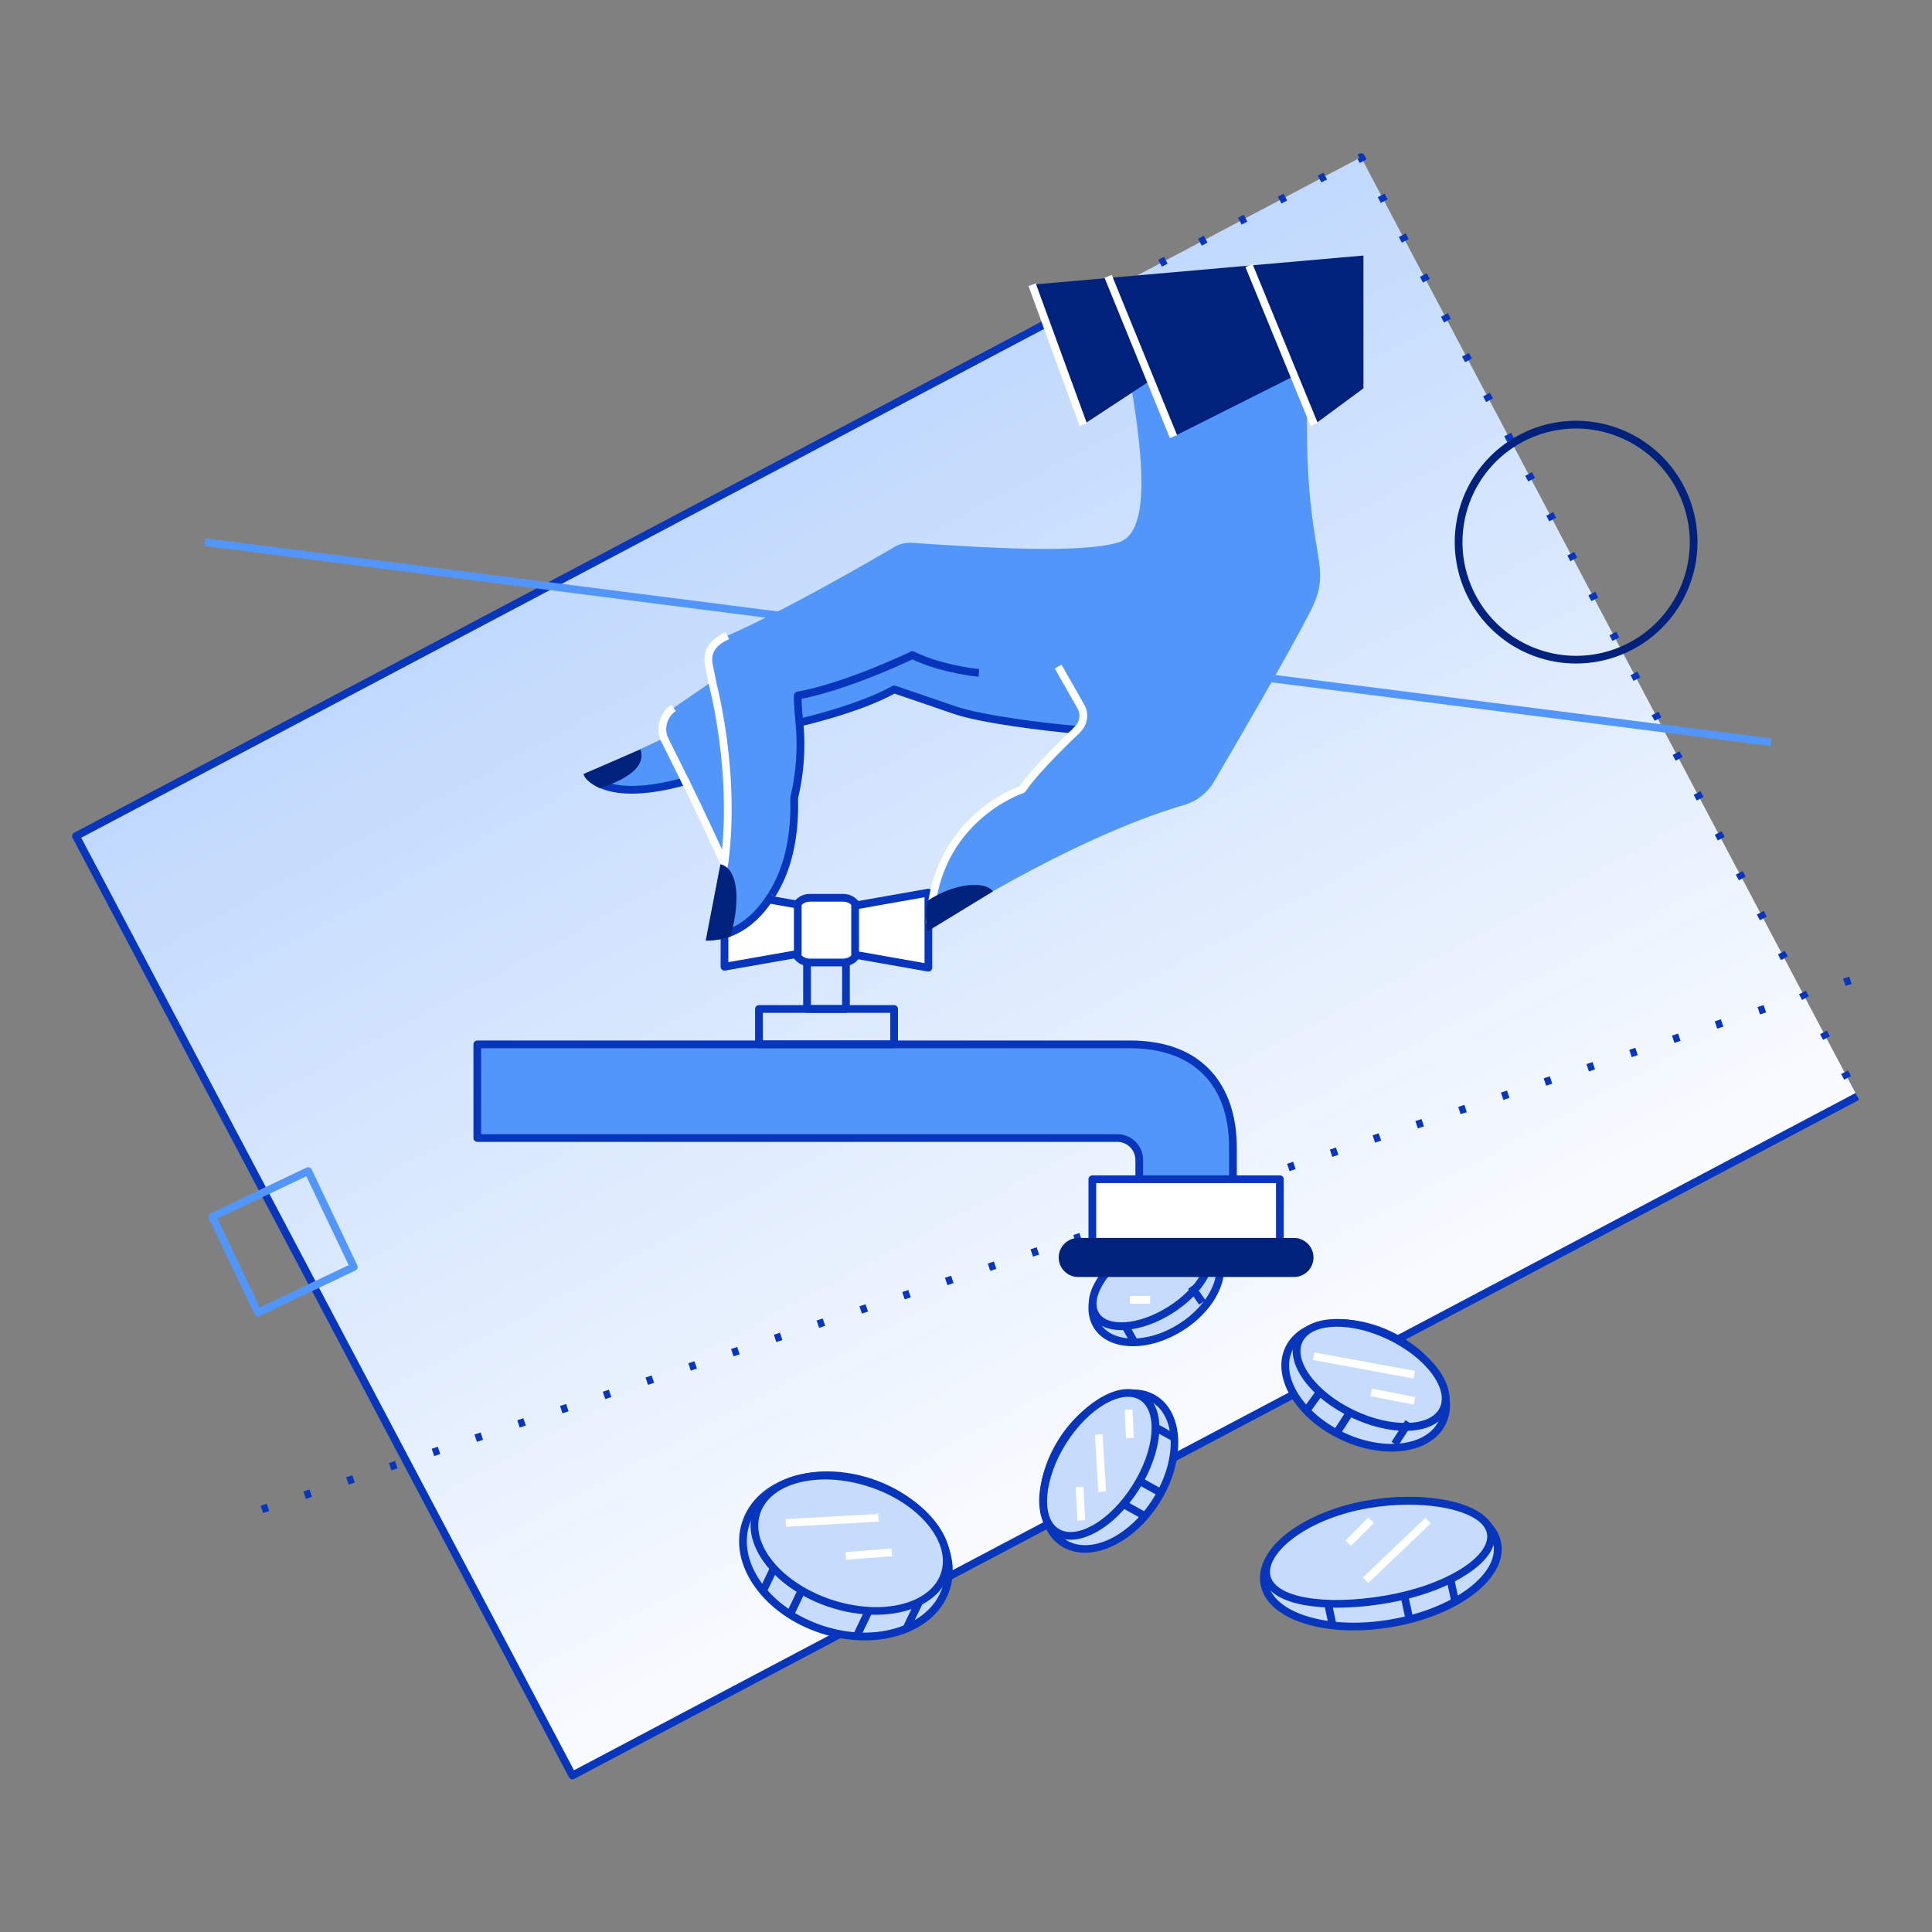 <?xml version="1.0" encoding="UTF-8"?> <svg xmlns="http://www.w3.org/2000/svg" width="1500" height="1500" viewBox="0 0 1500 1500" fill="none"><rect x="0" y="0" width="1500" height="1500" fill="#808080" stroke="none"/> <path d="M1056.69 122.051L58.989 649.193L444.343 1378.54L1442.04 851.397L1056.69 122.051Z" fill="url(#paint0_linear_2901_1936)"></path> <path d="M444.4 1381.5C443.856 1381.49 443.323 1381.34 442.857 1381.06C442.391 1380.78 442.009 1380.38 441.75 1379.9L56.35 650.576C56.165 650.228 56.051 649.846 56.013 649.453C55.976 649.06 56.017 648.664 56.133 648.287C56.249 647.91 56.438 647.559 56.69 647.255C56.942 646.951 57.251 646.7 57.6 646.516L837.4 234.446L840.21 239.746L63.06 650.426L445.65 1374.43L1440.65 848.626L1443.45 853.926L445.8 1381.15C445.369 1381.37 444.888 1381.5 444.4 1381.5V1381.5Z" fill="#0736BD"></path> <path d="M1431.8 838.276L1429.46 833.856L1434.77 831.046L1437.11 835.466L1431.8 838.276ZM1415.45 807.366L1413.11 802.946L1418.42 800.146L1420.75 804.566L1415.45 807.366ZM1399.1 776.366L1396.76 771.946L1402.06 769.136L1404.4 773.556L1399.1 776.366ZM1382.74 745.416L1380.41 740.996L1385.71 738.196L1388.05 742.616L1382.74 745.416ZM1366.39 714.476L1364.05 710.056L1369.36 707.246L1371.7 711.666L1366.39 714.476ZM1350.04 683.476L1347.7 679.056L1353.01 676.256L1355.34 680.676L1350.04 683.476ZM1333.69 652.536L1331.35 648.116L1336.65 645.306L1338.99 649.726L1333.69 652.536ZM1317.33 621.536L1315 617.116L1320.3 614.316L1322.64 618.736L1317.33 621.536ZM1300.98 590.596L1298.64 586.176L1303.95 583.366L1306.29 587.786L1300.98 590.596ZM1284.63 559.596L1282.29 555.366L1287.6 552.566L1289.93 556.986L1284.63 559.596ZM1268.28 528.656L1265.94 524.236L1271.24 521.426L1273.58 525.846L1268.28 528.656ZM1251.92 497.656L1249.59 493.236L1254.89 490.436L1257.23 494.856L1251.92 497.656ZM1235.57 466.716L1233.23 462.296L1238.54 459.486L1240.88 463.906L1235.57 466.716ZM1219.22 435.716L1216.88 431.296L1222.19 428.496L1224.52 432.916L1219.22 435.716ZM1202.87 404.776L1200.53 400.356L1205.83 397.546L1208.17 401.966L1202.87 404.776ZM1186.51 373.826L1184.18 369.406L1189.48 366.606L1191.82 371.026L1186.51 373.826ZM1170.19 343.156L1167.85 338.736L1173.16 335.926L1175.5 340.346L1170.19 343.156ZM1153.84 312.156L1151.5 307.736L1156.81 304.936L1159.14 309.356L1153.84 312.156ZM1137.49 281.216L1135.15 276.796L1140.45 273.986L1142.79 278.406L1137.49 281.216ZM1121.1 250.366L1118.77 245.946L1124.07 243.146L1126.41 247.566L1121.1 250.366ZM840.19 239.746L837.38 234.446L841.8 232.106L844.61 237.416L840.19 239.746ZM871.19 223.366L868.39 218.066L872.81 215.726L875.61 221.026L871.19 223.366ZM1104.79 219.366L1102.45 214.946L1107.76 212.136L1110.1 216.556L1104.79 219.366ZM902.1 207.046L899.29 201.736L903.71 199.406L906.52 204.706L902.1 207.046ZM933.04 190.696L930.24 185.386L934.66 183.046L937.46 188.356L933.04 190.696ZM1088.4 188.426L1086.06 184.006L1091.37 181.206L1093.7 185.626L1088.4 188.426ZM963.99 174.366L961.18 169.066L965.6 166.726L968.41 172.036L963.99 174.366ZM994.93 158.016L992.13 152.716L996.55 150.376L999.35 155.676L994.93 158.016ZM1072.05 157.516L1069.71 153.096L1075.01 150.286L1077.35 154.706L1072.05 157.516ZM1025.88 141.666L1023.07 136.356L1027.49 134.026L1030.3 139.326L1025.88 141.666ZM1055.69 126.566L1054.02 123.396L1055.42 122.656L1054.02 120.006L1055.27 119.346C1055.97 118.976 1056.79 118.899 1057.55 119.133C1058.31 119.368 1058.95 119.894 1059.32 120.596L1061 123.766L1055.69 126.566Z" fill="#0736BD"></path> <path d="M656.8 786.366H626.58C625.785 786.366 625.021 786.05 624.459 785.487C623.896 784.925 623.58 784.162 623.58 783.366V735.276C623.58 734.48 623.896 733.717 624.459 733.155C625.021 732.592 625.785 732.276 626.58 732.276H656.8C657.596 732.276 658.359 732.592 658.922 733.155C659.484 733.717 659.8 734.48 659.8 735.276V783.366C659.8 784.162 659.484 784.925 658.922 785.487C658.359 786.05 657.596 786.366 656.8 786.366V786.366ZM629.58 780.366H653.8V738.276H629.58V780.366Z" fill="#0736BD"></path> <path d="M159.474 417.951L158.714 423.902L1374.7 579.243L1375.46 573.291L159.474 417.951Z" fill="#5396FA"></path> <path d="M654.8 697.056H628.58C621.953 697.056 616.58 702.429 616.58 709.056V735.276C616.58 741.904 621.953 747.276 628.58 747.276H654.8C661.428 747.276 666.8 741.904 666.8 735.276V709.056C666.8 702.429 661.428 697.056 654.8 697.056Z" fill="white"></path> <path d="M654.8 750.276H628.58C624.602 750.276 620.787 748.696 617.974 745.883C615.161 743.07 613.58 739.254 613.58 735.276V709.056C613.58 705.078 615.161 701.263 617.974 698.45C620.787 695.636 624.602 694.056 628.58 694.056H654.8C658.778 694.056 662.594 695.636 665.407 698.45C668.22 701.263 669.8 705.078 669.8 709.056V735.276C669.8 739.254 668.22 743.07 665.407 745.883C662.594 748.696 658.778 750.276 654.8 750.276ZM628.58 700.056C626.193 700.056 623.904 701.004 622.216 702.692C620.528 704.38 619.58 706.669 619.58 709.056V735.276C619.58 737.663 620.528 739.952 622.216 741.64C623.904 743.328 626.193 744.276 628.58 744.276H654.8C657.187 744.276 659.476 743.328 661.164 741.64C662.852 739.952 663.8 737.663 663.8 735.276V709.056C663.8 706.669 662.852 704.38 661.164 702.692C659.476 701.004 657.187 700.056 654.8 700.056H628.58Z" fill="#0736BD"></path> <path d="M720.8 751.276L663.92 741.276V703.056L720.8 693.056V751.276Z" fill="white"></path> <path d="M720.8 754.276C720.627 754.295 720.453 754.295 720.28 754.276L663.4 744.276C662.696 744.155 662.058 743.786 661.602 743.236C661.145 742.686 660.9 741.991 660.91 741.276V703.056C660.9 702.342 661.145 701.647 661.602 701.097C662.058 700.547 662.696 700.178 663.4 700.056L720.28 690.056C720.715 689.98 721.162 690 721.588 690.116C722.015 690.232 722.41 690.441 722.747 690.727C723.083 691.014 723.352 691.371 723.534 691.774C723.716 692.177 723.807 692.614 723.8 693.056V751.276C723.8 752.072 723.484 752.835 722.922 753.398C722.359 753.96 721.596 754.276 720.8 754.276ZM666.91 738.756L717.8 747.756V696.626L666.91 705.626V738.756Z" fill="#0736BD"></path> <path d="M562.5 750.586L619.39 740.586V702.366L562.5 692.366V750.586Z" fill="white"></path> <path d="M562.5 753.586C561.704 753.586 560.941 753.27 560.379 752.708C559.816 752.145 559.5 751.382 559.5 750.586V692.366C559.493 691.924 559.584 691.487 559.767 691.084C559.949 690.681 560.218 690.324 560.554 690.038C560.89 689.751 561.286 689.542 561.712 689.426C562.138 689.31 562.585 689.29 563.02 689.366L619.9 699.366C620.603 699.49 621.238 699.86 621.693 700.409C622.147 700.959 622.391 701.653 622.38 702.366V740.586C622.379 741.291 622.13 741.973 621.676 742.512C621.223 743.052 620.594 743.414 619.9 743.536L563.02 753.536C562.848 753.567 562.675 753.584 562.5 753.586ZM565.5 695.936V747.006L616.38 738.066V704.876L565.5 695.936Z" fill="#0736BD"></path> <path d="M874.19 275.716C883.52 330.386 898.19 411.476 868.85 420.926C840.74 429.996 764.72 425.356 707.97 421.436C703.257 421.11 698.555 422.215 694.48 424.606C674.48 436.386 610.18 473.606 564.84 493.516C557.56 496.716 548.41 502.686 550.19 515.126L552.85 529.056L523.05 549.546C519.368 552.077 516.631 555.76 515.268 560.015C513.906 564.27 513.994 568.857 515.52 573.056L453.99 601.796C453.99 601.796 478.58 622.476 530.58 606.976C530.58 606.976 545.48 633.306 562.5 670.976L551.5 730.386C551.5 730.386 619.42 717.796 616.61 619.386C621.202 600.291 622.581 580.564 620.69 561.016C620.69 561.016 666.83 550.646 694.17 535.236C694.17 535.236 721.66 544.526 740.98 551.236C760.98 558.236 809.28 564.396 836.39 566.646C836.39 566.646 804.39 596.646 793.72 612.866C793.72 612.866 723.5 640.566 720.83 722.126C720.83 722.126 828.42 651.626 919.38 624.976C929.044 622.179 937.272 615.793 942.38 607.126C959.58 577.836 999.38 509.666 1016.86 475.676C1039.53 431.676 1006.2 438.346 1016.86 265.016L874.19 275.716Z" fill="#5396FA"></path> <path d="M1223.7 515.166C1205.06 515.166 1186.84 509.639 1171.34 499.284C1155.85 488.929 1143.77 474.21 1136.63 456.99C1129.5 439.77 1127.63 420.822 1131.27 402.541C1134.91 384.26 1143.88 367.468 1157.06 354.288C1170.24 341.109 1187.03 332.133 1205.31 328.497C1223.6 324.861 1242.54 326.727 1259.76 333.86C1276.98 340.992 1291.7 353.071 1302.06 368.569C1312.41 384.067 1317.94 402.287 1317.94 420.926C1317.91 445.912 1307.98 469.867 1290.31 487.535C1272.64 505.202 1248.69 515.14 1223.7 515.166ZM1223.7 332.696C1206.25 332.696 1189.19 337.872 1174.68 347.568C1160.16 357.264 1148.85 371.046 1142.18 387.17C1135.5 403.295 1133.75 421.037 1137.16 438.155C1140.56 455.272 1148.97 470.995 1161.31 483.335C1173.65 495.675 1189.37 504.078 1206.49 507.482C1223.61 510.885 1241.35 509.137 1257.48 502.456C1273.6 495.776 1287.38 484.465 1297.07 469.952C1306.77 455.44 1311.94 438.379 1311.94 420.926C1311.91 397.532 1302.61 375.105 1286.07 358.564C1269.52 342.023 1247.09 332.72 1223.7 332.696V332.696Z" fill="#01227C"></path> <path d="M204.26 1174.75L202.36 1169.06L207.11 1167.48L209 1173.17L204.26 1174.75ZM237.47 1163.69L235.57 1157.99L240.31 1156.41L242.21 1162.11L237.47 1163.69ZM270.67 1152.63L268.78 1146.93L273.52 1145.35L275.42 1151.05L270.67 1152.63ZM303.88 1141.56L301.98 1135.87L306.73 1134.29L308.62 1139.98L303.88 1141.56ZM337.08 1130.5L335.19 1124.81L339.93 1123.23L341.83 1128.92L337.08 1130.5ZM370.29 1119.44L368.39 1113.75L373.14 1112.17L375.03 1117.86L370.29 1119.44ZM403.5 1108.37L401.6 1102.68L406.34 1101.1L408.24 1106.79L403.5 1108.37ZM436.7 1097.31L434.81 1091.62L439.55 1090.04L441.45 1095.73L436.7 1097.31ZM469.91 1086.25L468.01 1080.55L472.76 1078.97L474.65 1084.67L469.91 1086.25ZM503.12 1075.19L501.22 1069.49L505.96 1067.91L507.86 1073.61L503.12 1075.19ZM536.32 1064.12L534.43 1058.43L539.17 1056.85L541.07 1062.54L536.32 1064.12ZM569.53 1053.06L567.63 1047.37L572.38 1045.79L574.27 1051.48L569.53 1053.06ZM602.73 1042L600.84 1036.31L605.58 1034.73L607.48 1040.42L602.73 1042ZM635.94 1030.94L634.04 1025.25L638.79 1023.67L640.68 1029.36L635.94 1030.94ZM669.19 1019.89L667.29 1014.2L672.03 1012.62L673.93 1018.31L669.19 1019.89ZM702.39 1008.83L700.5 1003.13L705.24 1001.55L707.14 1007.25L702.39 1008.83ZM735.6 997.766L733.7 992.066L738.45 990.486L740.34 996.186L735.6 997.766ZM768.8 986.696L766.91 981.006L771.65 979.426L773.55 985.116L768.8 986.696ZM802.01 975.636L800.11 969.946L804.86 968.366L806.75 974.056L802.01 975.636ZM835.19 964.576L833.29 958.886L838.03 957.306L839.93 962.996L835.19 964.576ZM868.39 953.516L866.5 947.826L871.24 946.246L873.14 951.936L868.39 953.516ZM901.6 942.456L899.7 936.766L904.45 935.186L906.34 940.876L901.6 942.456ZM934.79 931.366L932.9 925.666L937.64 924.086L939.54 929.786L934.79 931.366ZM968 920.366L966.1 914.666L970.85 913.086L972.74 918.786L968 920.366ZM1001.19 909.266L999.29 903.576L1004.03 901.996L1005.93 907.686L1001.19 909.266ZM1034.39 898.206L1032.5 892.516L1037.24 890.936L1039.14 896.626L1034.39 898.206ZM1067.6 887.146L1065.7 881.456L1070.45 879.876L1072.34 885.566L1067.6 887.146ZM1100.81 876.086L1098.91 870.396L1103.65 868.816L1105.55 874.506L1100.81 876.086ZM1134.01 865.026L1132.19 859.366L1136.93 857.786L1138.83 863.476L1134.01 865.026ZM1167.22 853.966L1165.32 848.266L1170.07 846.686L1171.96 852.386L1167.22 853.966ZM1200.42 842.906L1198.53 837.206L1203.27 835.626L1205.17 841.326L1200.42 842.906ZM1233.63 831.836L1231.73 826.146L1236.48 824.566L1238.37 830.256L1233.63 831.836ZM1266.84 820.776L1264.94 815.086L1269.68 813.506L1271.58 819.196L1266.84 820.776ZM1300.04 809.716L1298.15 804.026L1302.89 802.446L1304.79 808.136L1300.04 809.716ZM1333.25 798.656L1331.35 792.966L1336.1 791.386L1337.99 797.076L1333.25 798.656ZM1366.45 787.596L1364.56 781.906L1369.3 780.326L1371.2 786.016L1366.45 787.596ZM1432.87 765.476L1430.97 759.776L1435.71 758.196L1437.61 763.896L1432.87 765.476Z" fill="#0736BD"></path> <path d="M200.29 1022.08C199.723 1022.08 199.167 1021.92 198.688 1021.61C198.208 1021.31 197.824 1020.88 197.58 1020.37L162.19 945.956C162.021 945.6 161.923 945.215 161.902 944.821C161.882 944.427 161.939 944.033 162.071 943.662C162.203 943.29 162.407 942.949 162.671 942.656C162.935 942.363 163.254 942.125 163.61 941.956L238.02 906.526C238.376 906.357 238.762 906.259 239.155 906.238C239.549 906.218 239.943 906.275 240.314 906.407C240.686 906.539 241.028 906.743 241.32 907.007C241.613 907.271 241.851 907.59 242.02 907.946L277.41 982.366C277.58 982.722 277.678 983.108 277.698 983.501C277.718 983.895 277.661 984.289 277.529 984.661C277.397 985.032 277.193 985.374 276.929 985.667C276.665 985.959 276.346 986.197 275.99 986.366L201.58 1021.8C201.176 1021.98 200.736 1022.08 200.29 1022.08ZM168.85 946.076L201.71 1015.08L270.71 982.226L237.85 913.226L168.85 946.076Z" fill="#5396FA"></path> <path d="M733.016 1230.78C743.312 1199.23 716.876 1162.3 673.968 1148.3C631.06 1134.3 587.93 1148.53 577.634 1180.08C567.337 1211.63 593.774 1248.56 636.681 1262.56C679.589 1276.57 722.719 1262.34 733.016 1230.78Z" fill="#C7DBFD"></path> <path d="M671.32 1273.61C659.682 1273.55 648.125 1271.65 637.08 1267.99C615.73 1260.99 597.63 1248.23 586.14 1232.1C574.44 1215.69 570.92 1197.74 576.24 1181.55C581.56 1165.36 595.04 1152.98 614.18 1146.71C633.01 1140.54 655.18 1141.01 676.49 1148.02C720.9 1162.61 748.19 1201.39 737.33 1234.46C732.01 1250.65 718.54 1263.02 699.39 1269.3C690.32 1272.21 680.846 1273.66 671.32 1273.61ZM642.26 1148.37C633.367 1148.31 624.521 1149.66 616.05 1152.37C598.76 1158.04 586.65 1169.05 581.94 1183.37C577.23 1197.69 580.46 1213.75 591.02 1228.57C601.78 1243.66 618.81 1255.57 638.96 1262.24C659.1 1268.86 679.9 1269.32 697.52 1263.55C714.81 1257.88 726.92 1246.87 731.63 1232.55C741.46 1202.62 715.89 1167.24 674.63 1153.68C664.189 1150.2 653.263 1148.41 642.26 1148.37V1148.37Z" fill="#0736BD"></path> <path d="M731.976 1219.49C740.397 1193.68 714.521 1162.09 674.179 1148.93C633.837 1135.76 594.306 1146.01 585.885 1171.82C577.463 1197.63 603.339 1229.22 643.681 1242.39C684.023 1255.55 723.554 1245.3 731.976 1219.49Z" fill="#C7DBFD"></path> <path d="M679.81 1253.71C667.67 1253.63 655.618 1251.64 644.1 1247.8C602.25 1234.05 575.5 1200.62 584.49 1173.28C593.48 1145.94 634.82 1134.87 676.68 1148.62C696.68 1155.21 713.97 1166.44 725.23 1180.23C736.79 1194.41 740.72 1209.65 736.29 1223.14C729.93 1242.51 707.33 1253.71 679.81 1253.71ZM645.97 1242.1C684.68 1254.81 722.64 1245.47 730.59 1221.27C734.36 1209.79 730.81 1196.57 720.59 1184.03C710.05 1171.11 693.79 1160.56 674.82 1154.32C636.1 1141.61 598.15 1150.95 590.2 1175.15C582.25 1199.35 607.26 1229.37 645.97 1242.1Z" fill="#0736BD"></path> <path d="M711.035 1242.2L700.995 1263.12L706.405 1265.72L716.444 1244.79L711.035 1242.2Z" fill="#0736BD"></path> <path d="M672.287 1248.36L662.247 1269.29L667.657 1271.88L677.697 1250.96L672.287 1248.36Z" fill="#0736BD"></path> <path d="M619.935 1232.94L609.896 1253.86L615.305 1256.46L625.345 1235.53L619.935 1232.94Z" fill="#0736BD"></path> <path d="M598.132 1216.33L589.477 1234.37L594.886 1236.96L603.542 1218.92L598.132 1216.33Z" fill="#0736BD"></path> <path d="M1079.98 1260.31C1129.95 1251.79 1166.92 1224.13 1162.55 1198.53C1158.19 1172.92 1114.15 1159.07 1064.18 1167.58C1014.21 1176.1 977.239 1203.76 981.602 1229.36C985.965 1254.97 1030.01 1268.82 1079.98 1260.31Z" fill="#C7DBFD"></path> <path d="M1050.93 1265.85C1037.06 1265.85 1024.04 1264.06 1012.77 1260.52C993.06 1254.32 980.93 1243.44 978.63 1229.89C976.33 1216.34 984.16 1202.06 1000.7 1189.68C1016.7 1177.68 1039.03 1168.84 1063.7 1164.68C1088.37 1160.52 1112.37 1161.47 1131.4 1167.45C1151.11 1173.65 1163.23 1184.53 1165.54 1198.08C1167.85 1211.63 1160.01 1225.91 1143.47 1238.29C1127.47 1250.24 1105.14 1259.13 1080.47 1263.29C1070.71 1264.97 1060.83 1265.82 1050.93 1265.85V1265.85ZM1093.21 1168.08C1083.64 1168.1 1074.09 1168.93 1064.66 1170.56C1040.96 1174.56 1019.52 1183.1 1004.29 1194.49C989.64 1205.49 982.63 1217.66 984.54 1228.88C986.45 1240.1 997.12 1249.3 1014.54 1254.79C1032.67 1260.5 1055.72 1261.42 1079.42 1257.38C1103.12 1253.34 1124.57 1244.84 1139.79 1233.45C1154.44 1222.45 1161.46 1210.28 1159.55 1199.06C1157.64 1187.84 1146.97 1178.64 1129.55 1173.15C1118.85 1169.78 1106.45 1168.08 1093.19 1168.08H1093.21Z" fill="#0736BD"></path> <path d="M1076.02 1241.81C1028.39 1249.92 986.71 1243.58 983.25 1223.28C979.79 1202.98 1014.25 1176.11 1061.92 1168C1109.59 1159.89 1154.01 1170.09 1157.47 1190.39C1160.93 1210.69 1123.65 1233.69 1076.02 1241.81Z" fill="#C7DBFD"></path> <path d="M1037.87 1248.23C1029.37 1248.3 1020.89 1247.6 1012.52 1246.15C993.32 1242.6 982.18 1234.86 980.29 1223.78C978.4 1212.7 986.19 1199.87 1001.67 1188.64C1017.15 1177.41 1038.47 1168.95 1061.42 1165.04C1084.56 1161.1 1108.42 1161.31 1126.94 1165.62C1146.65 1170.21 1158.54 1178.83 1160.43 1189.89C1162.32 1200.95 1154.17 1212.76 1137.5 1223.21C1121.72 1233.1 1100.07 1240.76 1076.5 1244.77C1063.74 1246.99 1050.82 1248.15 1037.87 1248.23V1248.23ZM1093.87 1168.23C1083.34 1168.24 1072.83 1169.14 1062.45 1170.92C1040.39 1174.68 1020.06 1182.68 1005.21 1193.46C991.85 1203.15 984.75 1214.1 986.21 1222.74C989.21 1240.07 1027.55 1246.98 1075.52 1238.81C1098.3 1234.93 1119.18 1227.57 1134.31 1218.09C1148.57 1209.15 1155.94 1199.22 1154.51 1190.85C1152.19 1177.08 1126.09 1168.27 1093.85 1168.27L1093.87 1168.23Z" fill="#0736BD"></path> <path d="M1119.83 1104.19C1130.17 1082.64 1111.89 1052.38 1078.99 1036.6C1046.1 1020.82 1011.05 1025.49 1000.71 1047.05C990.373 1068.6 1008.66 1098.86 1041.55 1114.64C1074.45 1130.42 1109.49 1125.75 1119.83 1104.19Z" fill="#C7DBFD"></path> <path d="M1080.27 1127.04C1067.36 1127.04 1053.47 1123.72 1040.27 1117.39C1023.84 1109.51 1010.38 1097.86 1002.37 1084.6C994.12 1070.94 992.58 1057.16 998.03 1045.79C1003.48 1034.42 1015.2 1027 1031.03 1024.89C1046.39 1022.89 1063.89 1026.06 1080.32 1033.89C1096.75 1041.72 1110.21 1053.42 1118.22 1066.68C1126.48 1080.34 1128.02 1094.12 1122.57 1105.49C1117.12 1116.86 1105.4 1124.28 1089.57 1126.39C1086.49 1126.81 1083.38 1127.02 1080.27 1127.04V1127.04ZM1040.34 1030.29C1037.49 1030.28 1034.64 1030.46 1031.81 1030.84C1018.06 1032.67 1007.99 1038.91 1003.44 1048.39C998.89 1057.87 1000.33 1069.63 1007.51 1081.5C1014.92 1093.77 1027.51 1104.6 1042.87 1111.98C1058.26 1119.36 1074.56 1122.38 1088.77 1120.49C1102.52 1118.66 1112.6 1112.42 1117.15 1102.94C1121.7 1093.46 1120.25 1081.7 1113.08 1069.83C1105.66 1057.56 1093.08 1046.73 1077.72 1039.35C1065.33 1033.37 1052.35 1030.29 1040.34 1030.29V1030.29Z" fill="#0736BD"></path> <path d="M1120.54 1094.28C1128.54 1077.62 1109.95 1052.08 1079.02 1037.25C1048.09 1022.41 1016.54 1023.89 1008.55 1040.55C1000.55 1057.21 1019.15 1082.74 1050.07 1097.58C1081 1112.42 1112.55 1110.94 1120.54 1094.28Z" fill="#C7DBFD"></path> <path d="M1091.01 1110.93C1078.42 1110.93 1063.63 1107.44 1048.79 1100.33C1033.39 1092.94 1020.43 1082.72 1012.3 1071.55C1003.78 1059.85 1001.49 1048.39 1005.85 1039.29C1010.21 1030.19 1020.59 1024.81 1035.05 1024.13C1048.85 1023.49 1064.93 1027.2 1080.33 1034.59C1095.73 1041.98 1108.69 1052.19 1116.82 1063.36C1125.34 1075.07 1127.63 1086.52 1123.27 1095.62C1118.41 1105.75 1106.35 1110.93 1091.01 1110.93ZM1038.19 1030.06C1037.19 1030.06 1036.27 1030.06 1035.32 1030.12C1023.17 1030.69 1014.62 1034.87 1011.25 1041.88C1007.88 1048.89 1009.98 1058.18 1017.14 1068.02C1024.7 1078.4 1036.86 1087.95 1051.37 1094.92C1080.26 1108.78 1110.71 1107.92 1117.85 1093.03C1121.21 1086.03 1119.12 1076.73 1111.96 1066.89C1104.4 1056.51 1092.24 1046.96 1077.73 1040C1064.28 1033.54 1050.37 1030.06 1038.19 1030.06Z" fill="#0736BD"></path> <path d="M897.687 1165.26C917.171 1134.41 916.584 1099.06 896.376 1086.29C876.167 1073.53 843.989 1088.18 824.505 1119.03C805.02 1149.87 805.607 1185.23 825.816 1197.99C846.025 1210.76 878.202 1196.1 897.687 1165.26Z" fill="#C7DBFD"></path> <path d="M842.31 1205.56C835.923 1205.65 829.641 1203.92 824.21 1200.56C813.55 1193.83 807.53 1181.33 807.27 1165.37C807.01 1149.88 812.27 1132.87 821.96 1117.46C842.3 1085.26 876.4 1070.16 897.96 1083.79C919.52 1097.42 920.54 1134.7 900.21 1166.89C884.96 1191.02 861.96 1205.56 842.31 1205.56ZM879.63 1084.66C862.14 1084.66 841.17 1098.27 827.04 1120.66C817.92 1135.09 813.04 1150.94 813.27 1165.27C813.5 1179.14 818.52 1189.87 827.41 1195.49C846.19 1207.35 876.57 1193.09 895.14 1163.69C913.71 1134.29 913.55 1100.69 894.77 1088.86C890.228 1086.04 884.974 1084.58 879.63 1084.66V1084.66Z" fill="#0736BD"></path> <path d="M881.716 1154.82C900.035 1125.82 902.221 1094.31 886.597 1084.44C870.974 1074.57 843.458 1090.08 825.138 1119.08C806.819 1148.08 804.633 1179.59 820.257 1189.46C835.88 1199.33 863.396 1183.82 881.716 1154.82Z" fill="#C7DBFD"></path> <path d="M831.19 1195.47C826.783 1195.53 822.448 1194.34 818.7 1192.02C801.42 1181.1 803.16 1148.37 822.7 1117.5C831.82 1103.06 843.47 1091.37 855.5 1084.59C868.12 1077.47 879.76 1076.53 888.3 1081.92C896.84 1087.31 900.97 1098.23 899.97 1112.68C898.97 1126.46 893.46 1142 884.34 1156.44C875.22 1170.88 863.57 1182.57 851.54 1189.35C844.19 1193.42 837.33 1195.47 831.19 1195.47ZM875.74 1084.47C870.61 1084.47 864.74 1086.26 858.41 1089.81C847.23 1096.12 836.33 1107.09 827.73 1120.7C810.62 1147.79 807.95 1178.13 821.91 1186.95C828.49 1191.1 837.91 1190.1 848.55 1184.12C859.73 1177.82 870.63 1166.85 879.23 1153.23C887.83 1139.61 893.06 1125.07 893.95 1112.23C894.79 1100.09 891.63 1091.11 885.05 1086.96C882.235 1085.24 878.985 1084.38 875.69 1084.47H875.74Z" fill="#0736BD"></path> <path d="M916.683 1030.6C942.042 1014.65 954.125 988.242 943.671 971.629C933.218 955.016 904.186 954.485 878.827 970.441C853.468 986.398 841.385 1012.8 851.839 1029.41C862.293 1046.03 891.324 1046.56 916.683 1030.6Z" fill="#C7DBFD"></path> <path d="M879.63 1045.2H878.63C865.34 1044.95 854.92 1039.91 849.31 1030.99C843.7 1022.07 843.65 1010.5 849.19 998.406C854.52 986.736 864.48 975.896 877.19 967.866C889.9 959.836 904.03 955.546 916.85 955.786C930.15 956.036 940.56 961.076 946.17 969.996C951.78 978.916 951.83 990.486 946.3 1002.58C940.96 1014.25 931 1025.09 918.24 1033.12C905.87 1040.92 892.19 1045.2 879.63 1045.2ZM915.89 961.766C904.46 961.766 891.89 965.766 880.43 972.936C868.66 980.346 859.5 990.276 854.64 1000.89C849.98 1011.08 849.89 1020.63 854.39 1027.78C858.89 1034.93 867.54 1038.98 878.74 1039.19C890.4 1039.39 903.32 1035.44 915.1 1028.03C926.87 1020.62 936.03 1010.69 940.89 1000.03C945.55 989.836 945.64 980.286 941.14 973.136C936.64 965.986 928 961.936 916.79 961.726L915.89 961.766Z" fill="#0736BD"></path> <path d="M908.552 1017.22C932.396 1002.22 945.173 979.642 937.09 966.797C929.008 953.951 903.125 955.701 879.281 970.705C855.437 985.709 842.66 1008.29 850.743 1021.13C858.826 1033.98 884.708 1032.23 908.552 1017.22Z" fill="#C7DBFD"></path> <path d="M870.59 1032.69C860.18 1032.69 852.31 1029.2 848.22 1022.69C839.11 1008.23 852.06 984.256 877.7 968.126C903.34 951.996 930.54 950.696 939.64 965.126C944.16 972.316 943.37 982.126 937.41 992.606C931.78 1002.61 922.1 1012.17 910.16 1019.69C898.22 1027.21 885.36 1031.77 873.95 1032.55C872.8 1032.65 871.68 1032.69 870.59 1032.69ZM917.34 961.186C906.84 961.186 893.45 965.306 880.89 973.186C858.89 987.046 846.23 1008.25 853.29 1019.48C856.59 1024.71 863.78 1027.23 873.54 1026.57C883.98 1025.86 895.84 1021.57 906.96 1014.57C918.08 1007.57 927.04 998.706 932.19 989.566C937.01 981.046 937.86 973.476 934.56 968.246C931.52 963.526 925.25 961.186 917.34 961.186V961.186Z" fill="#0736BD"></path> <path d="M1093.27 1238.25L1087.4 1239.51L1091.43 1258.18L1097.3 1256.92L1093.27 1238.25Z" fill="#0736BD"></path> <path d="M1128.97 1225.28L1123.11 1226.54L1127.18 1245.44L1133.05 1244.17L1128.97 1225.28Z" fill="#0736BD"></path> <path d="M1033.81 1243.58L1027.94 1244.85L1031.92 1263.3L1037.79 1262.04L1033.81 1243.58Z" fill="#0736BD"></path> <path d="M370.58 810.836V883.546H867.47C871.995 883.546 876.334 885.343 879.533 888.543C882.733 891.742 884.53 896.081 884.53 900.606V915.546H957.25V890.836C957.25 846.646 934.14 810.836 877.25 810.836H370.58Z" fill="#5396FA"></path> <path d="M957.25 918.546H884.53C883.735 918.546 882.971 918.23 882.409 917.667C881.846 917.105 881.53 916.342 881.53 915.546V900.606C881.525 896.879 880.042 893.305 877.406 890.67C874.771 888.034 871.198 886.551 867.47 886.546H370.58C369.785 886.546 369.021 886.23 368.459 885.667C367.896 885.105 367.58 884.342 367.58 883.546V810.836C367.58 810.04 367.896 809.277 368.459 808.715C369.021 808.152 369.785 807.836 370.58 807.836H877.25C905 807.836 926.39 816.056 940.82 832.266C953.53 846.546 960.25 866.796 960.25 890.836V915.546C960.25 916.342 959.934 917.105 959.372 917.667C958.809 918.23 958.046 918.546 957.25 918.546ZM887.53 912.546H954.25V890.836C954.25 841.896 926.18 813.836 877.25 813.836H373.58V880.546H867.47C872.789 880.551 877.888 882.666 881.649 886.427C885.41 890.188 887.525 895.287 887.53 900.606V912.546Z" fill="#0736BD"></path> <path d="M993.7 964.156V915.546H848.1V964.156H993.7Z" fill="white"></path> <path d="M993.69 967.156H848.09C847.295 967.156 846.531 966.84 845.969 966.277C845.406 965.715 845.09 964.952 845.09 964.156V915.546C845.09 914.75 845.406 913.987 845.969 913.425C846.531 912.862 847.295 912.546 848.09 912.546H993.69C994.486 912.546 995.249 912.862 995.812 913.425C996.374 913.987 996.69 914.75 996.69 915.546V964.156C996.69 964.952 996.374 965.715 995.812 966.277C995.249 966.84 994.486 967.156 993.69 967.156ZM851.09 961.156H990.69V918.546H851.09V961.156Z" fill="#0736BD"></path> <path d="M1004.65 988.456C1011.36 988.456 1016.8 983.017 1016.8 976.306C1016.8 969.596 1011.36 964.156 1004.65 964.156H837.12C830.41 964.156 824.97 969.596 824.97 976.306C824.97 983.017 830.41 988.456 837.12 988.456H1004.65Z" fill="#01227C"></path> <path d="M1004.65 991.456H837.13C833.112 991.456 829.259 989.86 826.418 987.019C823.576 984.178 821.98 980.324 821.98 976.306C821.98 972.288 823.576 968.435 826.418 965.594C829.259 962.752 833.112 961.156 837.13 961.156H1004.65C1008.67 961.156 1012.52 962.752 1015.36 965.594C1018.2 968.435 1019.8 972.288 1019.8 976.306C1019.8 980.324 1018.2 984.178 1015.36 987.019C1012.52 989.86 1008.67 991.456 1004.65 991.456V991.456ZM837.13 967.156C834.704 967.156 832.376 968.12 830.66 969.836C828.944 971.552 827.98 973.88 827.98 976.306C827.98 978.733 828.944 981.06 830.66 982.776C832.376 984.492 834.704 985.456 837.13 985.456H1004.65C1007.08 985.456 1009.4 984.492 1011.12 982.776C1012.84 981.06 1013.8 978.733 1013.8 976.306C1013.8 973.88 1012.84 971.552 1011.12 969.836C1009.4 968.12 1007.08 967.156 1004.65 967.156H837.13Z" fill="#01227C"></path> <path d="M694.19 813.836H589.25C588.455 813.836 587.692 813.52 587.129 812.958C586.566 812.395 586.25 811.632 586.25 810.836V783.366C586.25 782.571 586.566 781.807 587.129 781.245C587.692 780.682 588.455 780.366 589.25 780.366H694.19C694.986 780.366 695.749 780.682 696.312 781.245C696.874 781.807 697.19 782.571 697.19 783.366V810.876C697.18 811.665 696.859 812.418 696.298 812.972C695.736 813.526 694.979 813.836 694.19 813.836ZM592.3 807.836H691.19V786.366H592.25L592.3 807.836Z" fill="#0736BD"></path> <path d="M886.11 1147.15L883.19 1152.39L899.789 1161.63L902.709 1156.39L886.11 1147.15Z" fill="#0736BD"></path> <path d="M873.983 1165.35L871.062 1170.6L887.659 1179.84L890.579 1174.6L873.983 1165.35Z" fill="#0736BD"></path> <path d="M899.244 1105.9L896.324 1111.14L909.077 1118.25L911.998 1113.01L899.244 1105.9Z" fill="#0736BD"></path> <path d="M1046.62 1093.22L1036.22 1109.39L1041.26 1112.63L1051.66 1096.46L1046.62 1093.22Z" fill="#0736BD"></path> <path d="M1091.21 1102.61L1080.35 1119.52L1085.39 1122.76L1096.25 1105.85L1091.21 1102.61Z" fill="#0736BD"></path> <path d="M1023.07 1077.93L1011.94 1093.39L1016.8 1096.9L1027.94 1081.44L1023.07 1077.93Z" fill="#0736BD"></path> <path d="M927.375 997.21L922.455 1000.63L931.022 1012.95L935.942 1009.53L927.375 997.21Z" fill="#0736BD"></path> <path d="M876.328 1028.12L871.099 1031.06L878.181 1043.66L883.411 1040.72L876.328 1028.12Z" fill="#0736BD"></path> <path d="M681.939 1175.41L609.94 1179.41L610.273 1185.4L682.272 1181.4L681.939 1175.41Z" fill="white"></path> <path d="M692.086 1202.25L656.515 1205.03L656.983 1211.01L692.554 1208.23L692.086 1202.25Z" fill="white"></path> <path d="M1106.72 1178.35L1058.21 1224.68L1062.35 1229.02L1110.87 1182.69L1106.72 1178.35Z" fill="white"></path> <path d="M1062.45 1178.15L1044.68 1195.96L1048.93 1200.2L1066.7 1182.38L1062.45 1178.15Z" fill="white"></path> <path d="M856.028 1113.52L850.038 1113.88L852.709 1158.3L858.698 1157.94L856.028 1113.52Z" fill="white"></path> <path d="M879.219 1094.29L873.225 1094.56L874.224 1116.57L880.218 1116.3L879.219 1094.29Z" fill="white"></path> <path d="M841.155 1154.33L835.163 1154.64L836.497 1180.52L842.489 1180.21L841.155 1154.33Z" fill="white"></path> <path d="M1020.45 1050.02L1019.36 1055.92L1097.55 1070.32L1098.63 1064.42L1020.45 1050.02Z" fill="white"></path> <path d="M1065.2 1078.09L1064.05 1083.98L1097.62 1090.58L1098.78 1084.69L1065.2 1078.09Z" fill="white"></path> <path d="M892.96 1006.24H877.26V1012.24H892.96V1006.24Z" fill="white"></path> <path d="M601.72 696.366L596.66 693.136C608.74 674.136 614.44 649.376 613.58 619.466C613.573 619.169 613.61 618.872 613.69 618.586C618.162 599.846 619.513 580.496 617.69 561.316C617.616 560.586 617.813 559.854 618.242 559.259C618.671 558.663 619.304 558.246 620.02 558.086C620.48 557.986 666.02 547.636 692.68 532.626C693.048 532.418 693.455 532.29 693.876 532.251C694.296 532.211 694.72 532.261 695.12 532.396C695.39 532.486 722.84 541.766 741.96 548.396C761.27 555.106 808.96 561.346 836.63 563.646L836.13 569.646C810.07 567.486 760.91 561.346 739.99 554.076C723.23 548.256 700.06 540.416 694.45 538.516C670.45 551.696 633.95 560.956 623.91 563.346C625.472 582.255 624.021 601.292 619.61 619.746C620.41 650.706 614.4 676.486 601.72 696.366Z" fill="#0736BD"></path> <path d="M553.43 729.746C552.55 729.746 552 729.746 551.86 729.686C551.448 729.645 551.048 729.519 550.687 729.316C550.325 729.113 550.01 728.837 549.76 728.506C549.511 728.174 549.333 727.793 549.238 727.389C549.144 726.984 549.134 726.564 549.21 726.156L559.55 670.436L565.45 671.526L555.77 723.646C563.04 722.986 580.85 718.646 596.64 693.206L601.74 696.376C582.43 727.506 559.6 729.746 553.43 729.746Z" fill="#0736BD"></path> <path d="M490.45 616.196C460.2 616.196 453.52 602.026 453.17 601.196L458.64 598.736C458.75 598.956 469.72 620.326 529.8 604.056L531.37 609.846C514.39 614.476 500.99 616.196 490.45 616.196Z" fill="#0736BD"></path> <path d="M513.78 576.366L512.78 574.366C512.731 574.265 512.687 574.162 512.65 574.056C510.895 569.233 510.793 563.964 512.358 559.077C513.924 554.19 517.07 549.961 521.3 547.056L524.7 551.996C521.589 554.135 519.269 557.24 518.101 560.83C516.933 564.421 516.982 568.296 518.24 571.856L519.16 573.716L513.78 576.366Z" fill="white"></path> <path d="M550.47 531.726C548.81 524.156 547.21 515.726 547.19 515.726C547.186 515.68 547.186 515.633 547.19 515.586C545.62 504.586 551.14 496.276 563.6 490.796L566.02 496.286C556.08 500.666 552.02 506.506 553.12 514.666C553.28 515.496 554.79 523.356 556.35 530.476L550.47 531.726Z" fill="white"></path> <path d="M564.6 676.066L558.67 675.156C569.79 602.556 550.11 530.576 549.91 529.856L555.69 528.246C555.9 528.976 575.91 602.206 564.6 676.066Z" fill="white"></path> <path d="M617.67 561.366C615.97 544.966 616.38 539.956 616.4 539.756C616.457 539.101 616.728 538.483 617.171 537.997C617.613 537.511 618.203 537.184 618.85 537.066C657.11 530.066 706.55 506.156 707.05 505.916C707.457 505.72 707.903 505.617 708.355 505.617C708.807 505.617 709.253 505.72 709.66 505.916C732.32 516.916 759.98 519.406 760.25 519.426L759.73 525.426C758.57 525.326 731.73 522.856 708.36 511.966C700.36 515.746 657.46 535.606 622.36 542.536C622.36 545.286 622.63 550.856 623.66 560.776L617.67 561.366Z" fill="#0736BD"></path> <path d="M497.25 581.786L453.1 600.906C453.99 605.636 461.05 609.716 465.54 611.906C492.92 603.286 500.95 592.166 497.25 581.786Z" fill="#01227C"></path> <path d="M801.33 221.006L841.04 329.696L893.84 295.026L911.12 338.986L1005.25 291.716L1020.36 329.696L1058.58 301.496V198.386L801.33 221.006Z" fill="#01227C"></path> <path d="M972.462 205.005L966.911 207.282L1017.58 330.77L1023.13 328.493L972.462 205.005Z" fill="white"></path> <path d="M863.145 213.425L857.589 215.69L908.331 340.154L913.887 337.889L863.145 213.425Z" fill="white"></path> <path d="M804.149 220.016L798.513 222.075L838.225 330.768L843.86 328.708L804.149 220.016Z" fill="white"></path> <path d="M559.76 672.216C542.97 635.036 529.1 607.216 528.96 606.976L534.33 604.296C534.47 604.566 548.38 632.446 565.23 669.746L559.76 672.216Z" fill="white"></path> <path d="M518.146 571.743L512.772 574.411L530.326 609.774L535.701 607.106L518.146 571.743Z" fill="white"></path> <path d="M725.19 716.706L719.19 716.516C720.6 673.326 740.51 646.686 756.96 631.936C767.141 622.675 778.937 615.364 791.76 610.366C802.99 593.866 833.01 565.666 834.31 564.456L838.41 568.836C838.09 569.126 806.55 598.756 796.2 614.516C795.824 615.089 795.263 615.516 794.61 615.726C794.45 615.776 777.61 621.336 760.73 636.536C738.19 656.876 726.19 683.836 725.19 716.706Z" fill="white"></path> <path d="M837.35 569.856L832.92 565.856L835.46 563.076C836.941 561.244 837.835 559.008 838.024 556.66C838.213 554.312 837.689 551.961 836.52 549.916C829.77 537.986 819.05 519.216 818.94 519.026L824.15 516.026C824.26 516.216 834.99 535.026 841.74 546.946C843.525 550.056 844.32 553.635 844.02 557.208C843.72 560.781 842.338 564.178 840.06 566.946L839.95 567.076L837.35 569.856Z" fill="white"></path> <path d="M720.06 699.426C718.813 707.277 718.813 715.275 720.06 723.126L770.88 692.126C765.4 683.826 741.19 685.206 720.06 699.426Z" fill="#01227C"></path> <path d="M567.19 727.276C575.92 695.386 571.72 673.856 559.35 670.976L547.88 730.366C553.28 730.366 558.95 729.646 567.19 727.276Z" fill="#01227C"></path> <defs> <linearGradient id="paint0_linear_2901_1936" x1="982.767" y1="1181.44" x2="327.007" y2="-36.287" gradientUnits="userSpaceOnUse"> <stop stop-color="white"></stop> <stop offset="0.74" stop-color="#B8D4FD"></stop> </linearGradient> </defs> </svg> 